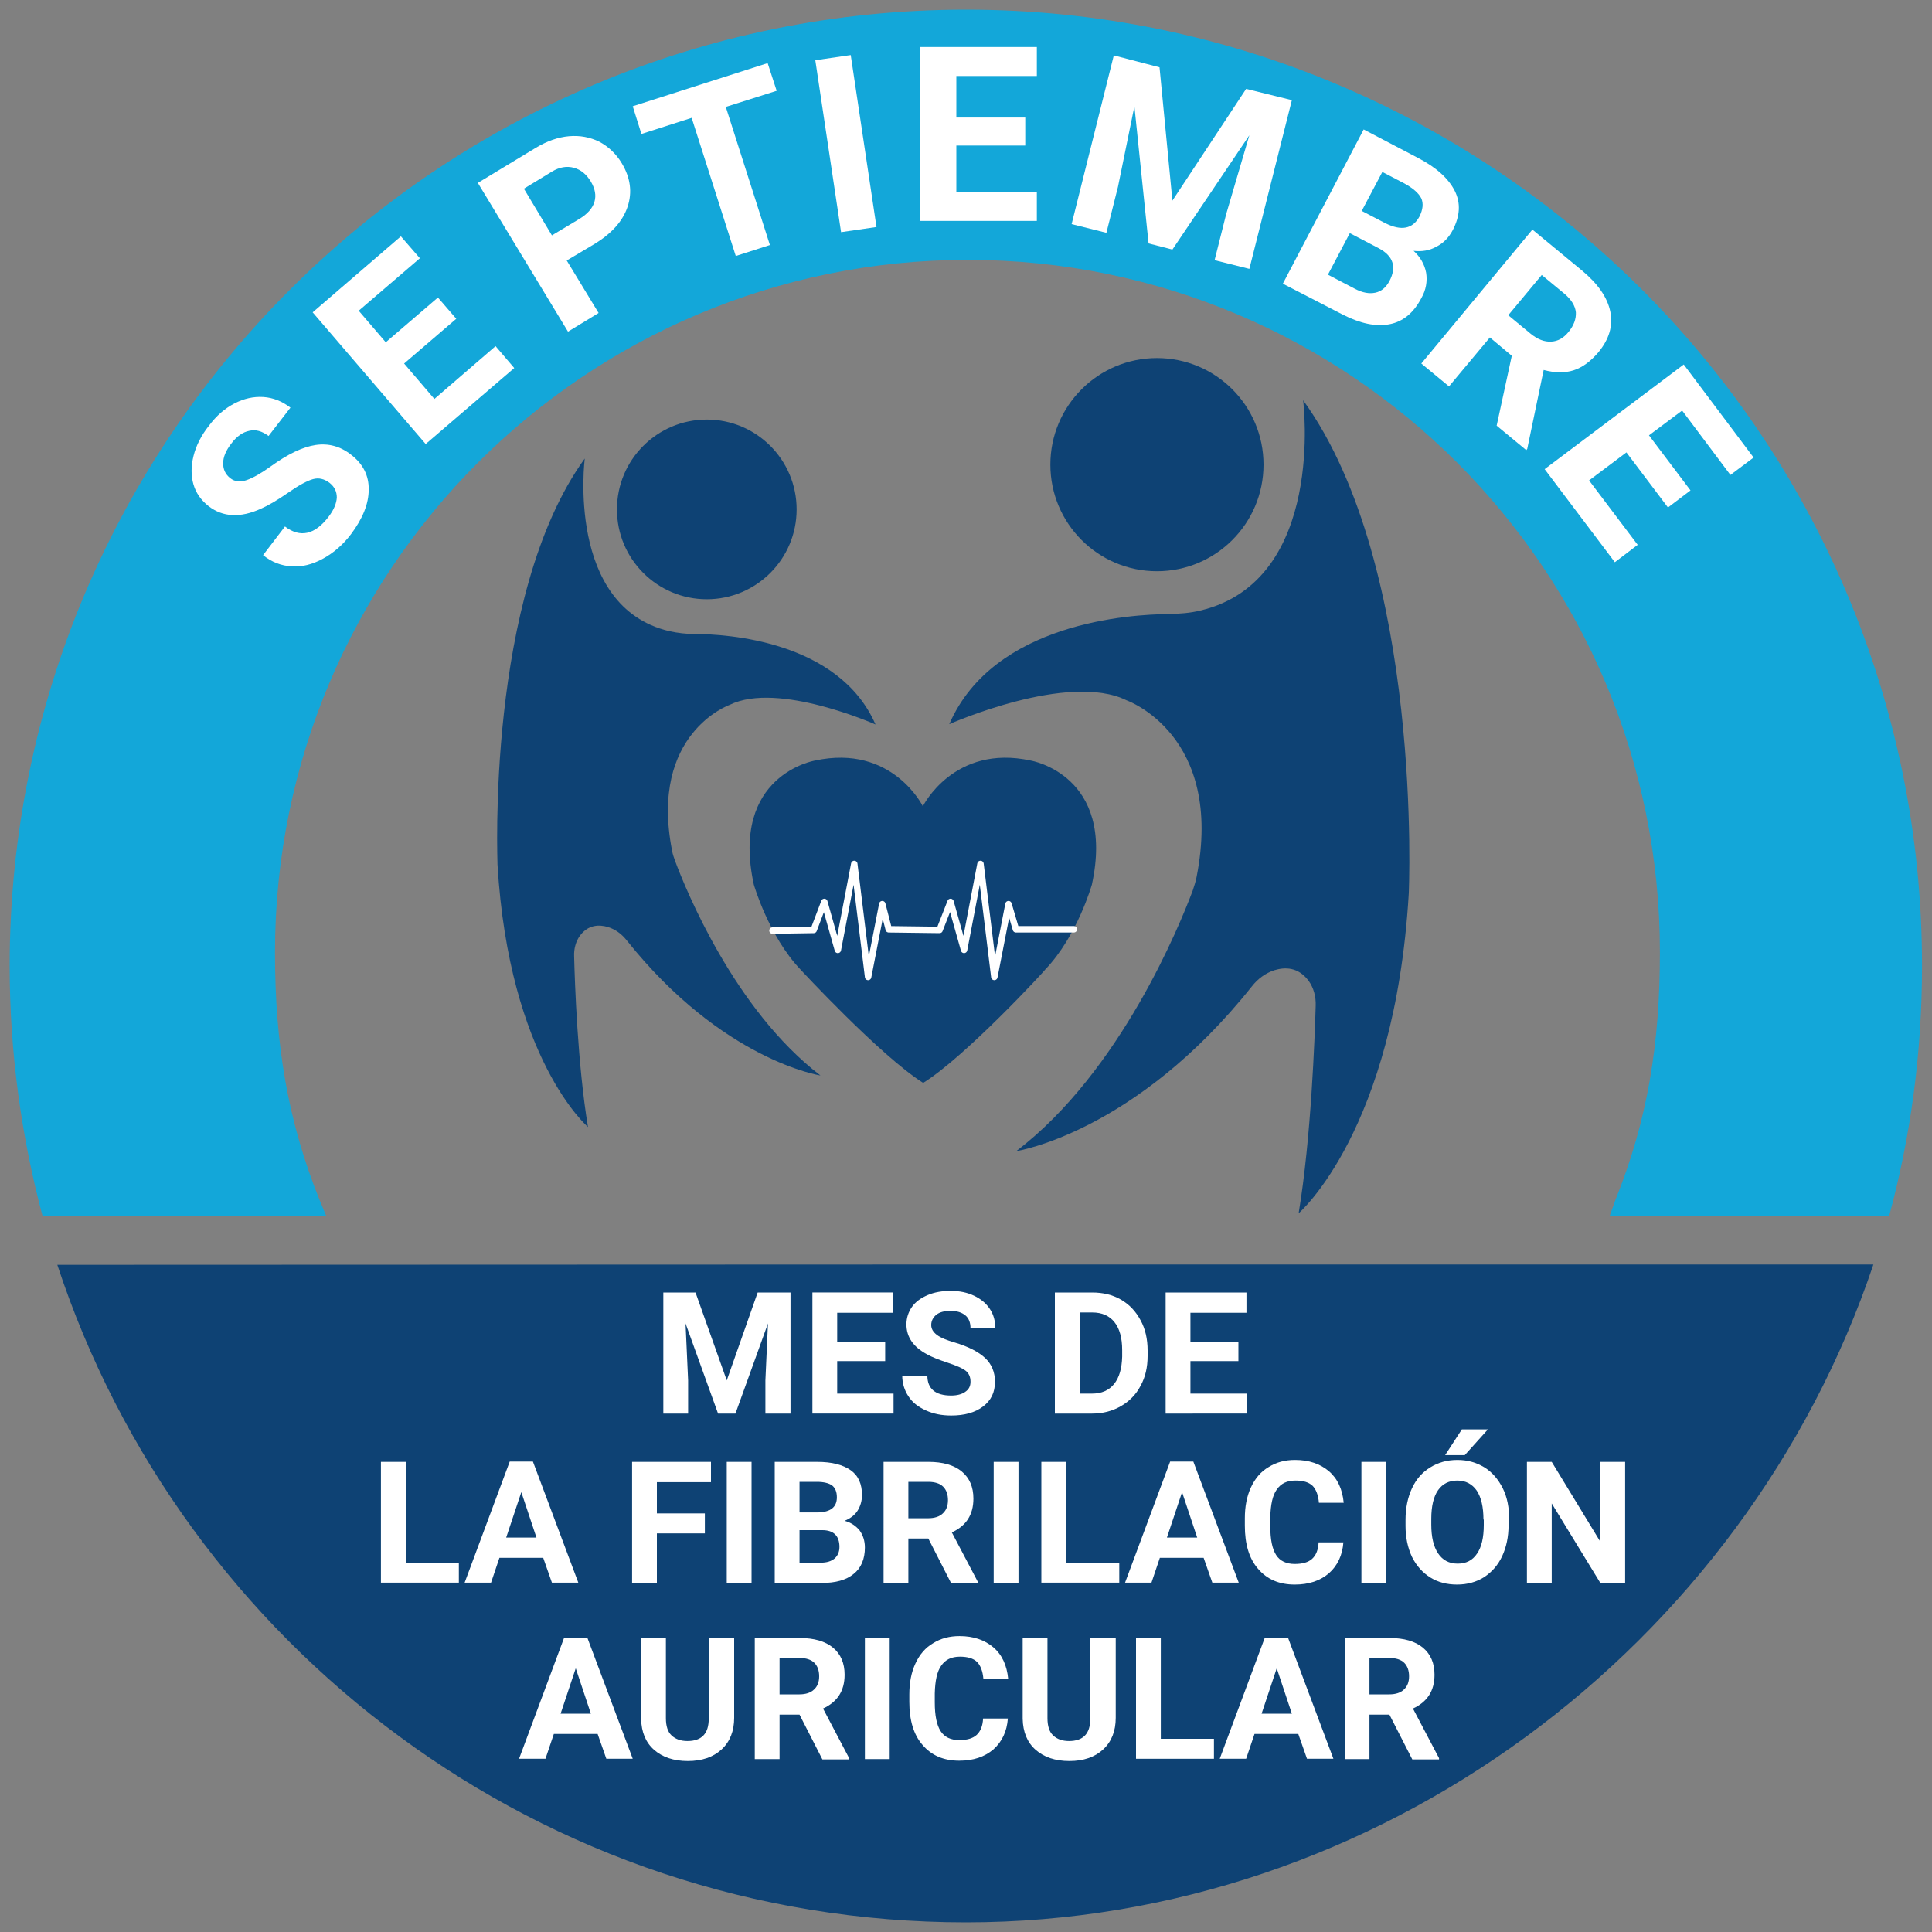 <?xml version="1.0" encoding="utf-8"?>
<!-- Generator: Adobe Illustrator 21.0.2, SVG Export Plug-In . SVG Version: 6.00 Build 0)  -->
<svg version="1.1" id="Layer_1" xmlns="http://www.w3.org/2000/svg" xmlns:xlink="http://www.w3.org/1999/xlink" x="0px" y="0px"
	 viewBox="0 0 600 600" style="enable-background:new 0 0 600 600;" xml:space="preserve">
<rect x="0" y="0" width="600" height="600" fill="#808080" stroke="none"/>
<style type="text/css">
	.st0{fill:#0E4274;}
	.st1{fill:#13A7D9;}
	.st2{fill:none;stroke:#6F6F6E;stroke-miterlimit:10;}
	.st3{fill:none;stroke:#FFFFFF;stroke-width:2;stroke-linecap:round;stroke-linejoin:round;stroke-miterlimit:10;}
	.st4{fill:#FFFFFF;}
</style>
<g>
	<path class="st0" d="M581.8,392.7C541.9,511.3,428.1,597,300,597c-131.6,0-243.2-85.6-282.2-204.2l287.6-0.1H581.8z M586.7,377.6
		 M29.4,392.8"/>
	<path class="st1" d="M499.9,377.6h86.8c6.7-24.7,10.2-50.7,10.2-77.6C597,136,464,3,300,3S3,136,3,300c0,26.8,3.6,52.8,10.2,77.6
		l88.1,0l-2-4.8c-10-24.8-13.9-48.6-13.9-77c0-118.8,96.3-215.1,215.1-215.1S515.5,177,515.5,295.7c0,28.4-3.8,52.1-13.8,76.9
		L499.9,377.6z"/>
	<g>
		<g>
			<path class="st0" d="M181.6,142.4c0,0-5.9,46,26.2,53.6c2.7,0.6,5.4,0.9,8.1,0.9c9.5,0,44.6,2,56,28.1c0,0-30.3-13.5-45.3-6.1
				c0,0-25,8.8-17.9,45.2c0.2,1.2,0.6,2.3,1,3.4c3.2,8.6,18.4,46.1,45.1,66.5c0,0-30.4-4.6-60.2-42c-1.5-1.9-3.5-3.4-5.8-4.1
				c-2.7-0.8-6.1-0.8-8.7,2.7c-1.3,1.8-1.9,4.1-1.8,6.4c0.2,8.2,1.1,33.8,4.3,53c0,0-24.5-20.9-28.1-81.5
				C154.6,268.5,150.7,185.1,181.6,142.4z"/>
			<circle class="st0" cx="219.5" cy="158.2" r="27.9"/>
		</g>
	</g>
	<g>
		<path class="st0" d="M404.7,124.3c0,0,7.2,56-31.9,65.3c-3.2,0.8-6.5,1-9.9,1.1c-11.6,0.1-54.3,2.5-68.1,34.2
			c0,0,36.9-16.4,55.1-7.4c0,0,30.4,10.7,21.7,54.9c-0.3,1.4-0.7,2.8-1.2,4.2c-3.9,10.4-22.3,56.1-54.8,80.9c0,0,36.9-5.6,73.2-51.2
			c1.8-2.3,4.2-4.1,7-5c3.3-1,7.4-1,10.6,3.3c1.6,2.2,2.3,5,2.2,7.7c-0.3,9.9-1.4,41.1-5.3,64.5c0,0,29.8-25.5,34.2-99.2
			C437.5,277.7,442.2,176.2,404.7,124.3z"/>
		<circle class="st0" cx="359.3" cy="144.3" r="33.1"/>
	</g>
	<path class="st2" d="M325.3,271.5"/>
	<path class="st0" d="M286.7,336.3c-13.2-8.3-38.1-35.2-38.1-35.2c-9.9-10.4-14.5-26.4-14.5-26.4c-7.4-34.1,19-38.5,19-38.5
		c24-5.2,33.5,14.2,33.5,14.2s9.6-19.4,33.5-14.2c0,0,26.4,4.4,19,38.5c0,0-4.5,16-14.5,26.4C324.8,301.1,299.9,328.1,286.7,336.3z"
		/>
	<polyline class="st3" points="239.9,289 252.7,288.8 256,280.1 260.2,295 265.3,268.3 269.6,303.4 274,280.8 276,288.6 
		291.8,288.8 295.2,280.1 299.4,295 304.5,268.3 308.8,303.4 313.2,280.8 315.5,288.6 333.5,288.6 	"/>
	<g>
		<path class="st4" d="M102.4,150c-1.7-1.3-3.4-1.7-5.2-1.2c-1.8,0.5-4.4,1.9-7.7,4.2c-3.3,2.3-6.2,4-8.5,5
			c-6.4,2.9-11.8,2.6-16.2-0.8c-2.3-1.8-3.9-4-4.7-6.7c-0.8-2.7-0.8-5.7,0-8.9c0.8-3.2,2.4-6.4,4.8-9.4c2.3-3.1,5-5.4,7.9-6.9
			c2.9-1.5,5.9-2.2,9-2c3,0.2,5.8,1.3,8.4,3.3l-6.8,8.8c-2-1.5-4-2.1-6-1.6c-2,0.4-3.9,1.7-5.6,4c-1.7,2.2-2.5,4.2-2.5,6.1
			c0,1.9,0.7,3.4,2.2,4.6c1.4,1.1,3.1,1.3,5.1,0.6c2-0.7,4.5-2.1,7.4-4.2c5.4-3.9,10-6.1,14-6.7c4-0.6,7.7,0.4,11,3
			c3.7,2.8,5.6,6.5,5.5,10.9c0,4.4-1.9,9-5.5,13.8c-2.5,3.3-5.4,5.8-8.7,7.6c-3.3,1.8-6.5,2.6-9.7,2.4c-3.2-0.2-6.2-1.3-8.9-3.5
			l6.8-8.9c4.7,3.6,9.3,2.6,13.6-3.1c1.6-2.1,2.4-4.1,2.5-5.9C104.6,152.7,103.9,151.2,102.4,150z"/>
	</g>
	<g>
		<path class="st4" d="M141.7,99l-16.2,13.9l9.4,11l19-16.4l5.8,6.8l-27.5,23.6L97.1,97l27.4-23.6l5.9,6.8l-19,16.3l8.4,9.8
			L136,92.4L141.7,99z"/>
	</g>
	<g>
		<path class="st4" d="M176,80.9l9.9,16.3l-9.5,5.8l-28-46.2l18-10.9c3.5-2.1,6.9-3.3,10.3-3.6c3.4-0.3,6.5,0.3,9.4,1.7
			c2.8,1.5,5.2,3.7,7,6.7c2.7,4.5,3.3,9,1.8,13.5c-1.5,4.5-5,8.4-10.5,11.7L176,80.9z M171.4,73.1l8.5-5.1c2.5-1.5,4.1-3.3,4.7-5.3
			c0.6-2,0.2-4.1-1.1-6.3c-1.4-2.3-3.1-3.7-5.3-4.3c-2.2-0.6-4.5-0.2-6.8,1.2l-8.7,5.3L171.4,73.1z"/>
	</g>
	<g>
		<path class="st4" d="M241.2,28.2l-15.8,5l13.7,42.9l-10.6,3.4l-13.7-42.9l-15.6,5l-2.7-8.6l41.9-13.4L241.2,28.2z"/>
	</g>
	<g>
		<path class="st4" d="M272.2,70.5l-11,1.6l-8-53.4l11-1.6L272.2,70.5z"/>
	</g>
	<g>
		<path class="st4" d="M318.3,45.2H297v14.5H322v8.9h-36.2v-54H322v9h-25v12.9h21.4V45.2z"/>
	</g>
	<g>
		<path class="st4" d="M360.1,20.9l4,41.4l22.9-34.7l14.2,3.5L388,83.5l-10.8-2.7l3.6-14.3L388,42l-23.9,35.5l-7.4-1.9l-4.4-42.6
			l-5.1,25l-3.6,14.3l-10.8-2.7l13.1-52.4L360.1,20.9z"/>
	</g>
	<g>
		<path class="st4" d="M398.4,88.1l25.1-47.9l16.8,8.8c5.8,3,9.6,6.5,11.5,10.3s1.6,7.8-0.6,12.1c-1.2,2.3-2.9,4.1-5.1,5.2
			c-2.1,1.2-4.5,1.6-7.1,1.3c2.1,1.9,3.4,4.2,3.9,6.8c0.4,2.6,0,5.3-1.5,7.9c-2.4,4.6-5.7,7.3-9.9,8.1c-4.2,0.8-9-0.2-14.5-3
			L398.4,88.1z M419.2,72.4l-6.8,12.9l8.4,4.4c2.3,1.2,4.4,1.6,6.3,1.2c1.9-0.4,3.3-1.6,4.4-3.6c2.3-4.4,1.2-7.8-3.3-10.2
			L419.2,72.4z M422.9,65.5l7.3,3.8c5,2.5,8.5,1.8,10.6-2c1.1-2.2,1.3-4.1,0.6-5.7c-0.8-1.6-2.5-3.1-5.2-4.6l-6.9-3.6L422.9,65.5z"
			/>
	</g>
	<g>
		<path class="st4" d="M469.5,110.5l-6.8-5.7L450,120l-8.6-7.1l34.5-41.6l15.5,12.8c4.9,4.1,7.8,8.3,8.7,12.7
			c0.9,4.4-0.4,8.6-3.7,12.6c-2.4,2.8-4.9,4.7-7.7,5.6c-2.8,0.9-5.9,0.8-9.3-0.1l-5.1,24.5l-0.3,0.4l-9.2-7.6L469.5,110.5z
			 M468.4,97.9l6.9,5.7c2.2,1.8,4.3,2.6,6.4,2.5c2.1-0.1,3.9-1.1,5.5-3.1c1.6-2,2.3-4,2.2-6c-0.2-2-1.4-4-3.7-5.9l-6.9-5.7
			L468.4,97.9z"/>
	</g>
	<g>
		<path class="st4" d="M518,157.6l-12.9-17.1l-11.6,8.7l15.1,20l-7.1,5.4l-21.8-28.9l43.2-32.5l21.7,28.9l-7.2,5.4l-15-20l-10.3,7.7
			l12.9,17.1L518,157.6z"/>
	</g>
	<g>
		<path class="st4" d="M216,401.4l9.7,27.3l9.6-27.3h10.2V439h-7.8v-10.3l0.8-17.7l-10.1,28H223l-10.1-28l0.8,17.7V439h-7.7v-37.6
			H216z"/>
		<path class="st4" d="M274.8,422.7H260v10.1h17.5v6.2h-25.2v-37.6h25.1v6.3H260v9h14.9V422.7z"/>
		<path class="st4" d="M301.4,429.1c0-1.5-0.5-2.6-1.5-3.4s-2.9-1.6-5.6-2.5s-4.8-1.7-6.4-2.6c-4.3-2.3-6.4-5.4-6.4-9.3
			c0-2,0.6-3.8,1.7-5.4c1.1-1.6,2.8-2.8,4.9-3.7c2.1-0.9,4.5-1.3,7.2-1.3c2.7,0,5.1,0.5,7.2,1.5s3.7,2.3,4.9,4.1
			c1.2,1.8,1.7,3.8,1.7,6h-7.7c0-1.7-0.5-3.1-1.6-4s-2.6-1.4-4.6-1.4c-1.9,0-3.4,0.4-4.4,1.2c-1,0.8-1.6,1.9-1.6,3.2
			c0,1.2,0.6,2.2,1.8,3.1s3,1.6,5.4,2.3c4.4,1.3,7.6,3,9.6,4.9s3,4.4,3,7.3c0,3.3-1.2,5.8-3.7,7.7c-2.5,1.9-5.8,2.8-9.9,2.8
			c-2.9,0-5.5-0.5-7.9-1.6c-2.4-1.1-4.2-2.5-5.4-4.4c-1.2-1.8-1.9-4-1.9-6.4h7.8c0,4.1,2.5,6.2,7.4,6.2c1.8,0,3.3-0.4,4.3-1.1
			C300.9,431.5,301.4,430.5,301.4,429.1z"/>
		<path class="st4" d="M327.6,439v-37.6h11.6c3.3,0,6.3,0.7,8.9,2.2c2.6,1.5,4.6,3.6,6.1,6.4c1.5,2.7,2.2,5.9,2.2,9.4v1.7
			c0,3.5-0.7,6.6-2.2,9.3c-1.4,2.7-3.5,4.8-6.1,6.3c-2.6,1.5-5.6,2.3-8.9,2.3H327.6z M335.4,407.7v25.1h3.7c3,0,5.3-1,6.9-3
			c1.6-2,2.4-4.8,2.5-8.5v-2c0-3.8-0.8-6.7-2.4-8.7c-1.6-2-3.9-3-6.9-3H335.4z"/>
		<path class="st4" d="M384.6,422.7h-14.9v10.1h17.5v6.2H362v-37.6h25.1v6.3h-17.4v9h14.9V422.7z"/>
	</g>
	<g>
		<path class="st4" d="M126.1,485.3h16.4v6.2h-24.2V454h7.7V485.3z"/>
		<path class="st4" d="M168.7,483.8h-13.6l-2.6,7.7h-8.2l14-37.6h7.2l14.1,37.6h-8.2L168.7,483.8z M157.2,477.5h9.4l-4.7-14.1
			L157.2,477.5z"/>
		<path class="st4" d="M218.8,476.2H204v15.4h-7.7V454h24.5v6.3H204v9.7h14.9V476.2z"/>
		<path class="st4" d="M233.4,491.6h-7.7V454h7.7V491.6z"/>
		<path class="st4" d="M240.6,491.6V454h13.2c4.6,0,8,0.9,10.4,2.6c2.4,1.7,3.5,4.3,3.5,7.7c0,1.8-0.5,3.5-1.4,4.9
			c-0.9,1.4-2.3,2.4-4,3.1c1.9,0.5,3.4,1.5,4.6,2.9c1.1,1.5,1.7,3.3,1.7,5.4c0,3.6-1.2,6.4-3.5,8.2c-2.3,1.9-5.6,2.8-9.9,2.8H240.6z
			 M248.3,469.7h5.7c3.9-0.1,5.9-1.6,5.9-4.7c0-1.7-0.5-2.9-1.5-3.7c-1-0.7-2.6-1.1-4.7-1.1h-5.4V469.7z M248.3,475.2v10.1h6.6
			c1.8,0,3.2-0.4,4.3-1.3c1-0.9,1.5-2.1,1.5-3.6c0-3.4-1.8-5.2-5.3-5.2H248.3z"/>
		<path class="st4" d="M288.3,477.8h-6.2v13.8h-7.7V454h14c4.4,0,7.9,1,10.3,3c2.4,2,3.6,4.8,3.6,8.4c0,2.6-0.6,4.7-1.7,6.4
			s-2.8,3.1-5,4.1l8.1,15.4v0.4h-8.3L288.3,477.8z M282.1,471.5h6.2c1.9,0,3.5-0.5,4.5-1.5c1.1-1,1.6-2.4,1.6-4.1
			c0-1.8-0.5-3.2-1.5-4.2s-2.6-1.5-4.6-1.5h-6.2V471.5z"/>
		<path class="st4" d="M316.3,491.6h-7.7V454h7.7V491.6z"/>
		<path class="st4" d="M331.2,485.3h16.4v6.2h-24.2V454h7.7V485.3z"/>
		<path class="st4" d="M373.8,483.8h-13.6l-2.6,7.7h-8.2l14-37.6h7.2l14.1,37.6h-8.2L373.8,483.8z M362.4,477.5h9.4l-4.7-14.1
			L362.4,477.5z"/>
		<path class="st4" d="M417.2,479c-0.3,4-1.8,7.2-4.5,9.6c-2.7,2.3-6.2,3.5-10.6,3.5c-4.8,0-8.6-1.6-11.4-4.9
			c-2.8-3.2-4.1-7.7-4.1-13.4v-2.3c0-3.6,0.6-6.8,1.9-9.6c1.3-2.8,3.1-4.9,5.5-6.3c2.4-1.5,5.1-2.2,8.2-2.2c4.3,0,7.8,1.2,10.5,3.5
			s4.2,5.6,4.6,9.8h-7.7c-0.2-2.4-0.9-4.2-2-5.3c-1.2-1.1-2.9-1.6-5.3-1.6c-2.6,0-4.5,0.9-5.8,2.8c-1.3,1.8-1.9,4.7-2,8.6v2.8
			c0,4.1,0.6,7,1.8,8.9c1.2,1.9,3.2,2.8,5.8,2.8c2.4,0,4.2-0.5,5.4-1.6c1.2-1.1,1.9-2.8,2-5.1H417.2z"/>
		<path class="st4" d="M430.5,491.6h-7.7V454h7.7V491.6z"/>
		<path class="st4" d="M468.5,473.6c0,3.7-0.7,6.9-2,9.7c-1.3,2.8-3.2,4.9-5.6,6.5c-2.4,1.5-5.2,2.3-8.4,2.3c-3.1,0-5.9-0.7-8.3-2.2
			c-2.4-1.5-4.3-3.6-5.7-6.4c-1.3-2.8-2-6-2-9.6V472c0-3.7,0.7-7,2-9.8s3.2-5,5.7-6.5c2.4-1.5,5.2-2.3,8.4-2.3s5.9,0.8,8.4,2.3
			c2.4,1.5,4.3,3.7,5.7,6.5s2,6.1,2,9.7V473.6z M460.7,471.9c0-3.9-0.7-6.9-2.1-9c-1.4-2-3.4-3.1-6-3.1c-2.6,0-4.6,1-6,3
			c-1.4,2-2.1,5-2.1,8.9v1.8c0,3.8,0.7,6.8,2.1,8.9c1.4,2.1,3.4,3.2,6.1,3.2c2.6,0,4.6-1,6-3.1c1.4-2,2.1-5,2.1-8.9V471.9z
			 M454,443.9h8.1l-7.2,8h-6.1L454,443.9z"/>
		<path class="st4" d="M504.7,491.6H497l-15.1-24.7v24.7h-7.7V454h7.7l15.1,24.8V454h7.7V491.6z"/>
	</g>
	<g>
		<path class="st4" d="M185.6,538.5h-13.6l-2.6,7.7h-8.2l14-37.6h7.2l14.1,37.6h-8.2L185.6,538.5z M174.1,532.2h9.4l-4.7-14.1
			L174.1,532.2z"/>
		<path class="st4" d="M228,508.7v24.8c0,4.1-1.3,7.4-3.9,9.8c-2.6,2.4-6.1,3.6-10.5,3.6c-4.4,0-7.9-1.2-10.5-3.5
			c-2.6-2.3-3.9-5.5-4-9.6v-25h7.7v24.8c0,2.5,0.6,4.3,1.8,5.4c1.2,1.1,2.8,1.7,4.9,1.7c4.4,0,6.6-2.3,6.6-6.9v-25H228z"/>
		<path class="st4" d="M248.3,532.5h-6.2v13.8h-7.7v-37.6h14c4.4,0,7.9,1,10.3,3c2.4,2,3.6,4.8,3.6,8.4c0,2.6-0.6,4.7-1.7,6.4
			s-2.8,3.1-5,4.1l8.1,15.4v0.4h-8.3L248.3,532.5z M242.1,526.2h6.2c1.9,0,3.5-0.5,4.5-1.5c1.1-1,1.6-2.4,1.6-4.1
			c0-1.8-0.5-3.2-1.5-4.2s-2.6-1.5-4.6-1.5h-6.2V526.2z"/>
		<path class="st4" d="M276.3,546.3h-7.7v-37.6h7.7V546.3z"/>
		<path class="st4" d="M313,533.7c-0.3,4-1.8,7.2-4.5,9.6c-2.7,2.3-6.2,3.5-10.6,3.5c-4.8,0-8.6-1.6-11.4-4.9
			c-2.8-3.2-4.1-7.7-4.1-13.4v-2.3c0-3.6,0.6-6.8,1.9-9.6c1.3-2.8,3.1-4.9,5.5-6.3c2.4-1.5,5.1-2.2,8.2-2.2c4.3,0,7.8,1.2,10.5,3.5
			c2.7,2.3,4.2,5.6,4.6,9.8h-7.7c-0.2-2.4-0.9-4.2-2-5.3c-1.2-1.1-2.9-1.6-5.3-1.6c-2.6,0-4.5,0.9-5.8,2.8c-1.3,1.8-1.9,4.7-2,8.6
			v2.8c0,4.1,0.6,7,1.8,8.9s3.2,2.8,5.8,2.8c2.4,0,4.2-0.5,5.4-1.6c1.2-1.1,1.9-2.8,2-5.1H313z"/>
		<path class="st4" d="M346.5,508.7v24.8c0,4.1-1.3,7.4-3.9,9.8s-6.1,3.6-10.5,3.6c-4.4,0-7.9-1.2-10.5-3.5c-2.6-2.3-3.9-5.5-4-9.6
			v-25h7.7v24.8c0,2.5,0.6,4.3,1.8,5.4c1.2,1.1,2.8,1.7,4.9,1.7c4.4,0,6.6-2.3,6.6-6.9v-25H346.5z"/>
		<path class="st4" d="M360.6,540h16.4v6.2h-24.2v-37.6h7.7V540z"/>
		<path class="st4" d="M403.2,538.5h-13.6l-2.6,7.7h-8.2l14-37.6h7.2l14.1,37.6h-8.2L403.2,538.5z M391.8,532.2h9.4l-4.7-14.1
			L391.8,532.2z"/>
		<path class="st4" d="M431.5,532.5h-6.2v13.8h-7.7v-37.6h14c4.4,0,7.9,1,10.3,3c2.4,2,3.6,4.8,3.6,8.4c0,2.6-0.6,4.7-1.7,6.4
			s-2.8,3.1-5,4.1l8.1,15.4v0.4h-8.3L431.5,532.5z M425.3,526.2h6.2c1.9,0,3.5-0.5,4.5-1.5c1.1-1,1.6-2.4,1.6-4.1
			c0-1.8-0.5-3.2-1.5-4.2s-2.6-1.5-4.6-1.5h-6.2V526.2z"/>
	</g>
</g>
</svg>
